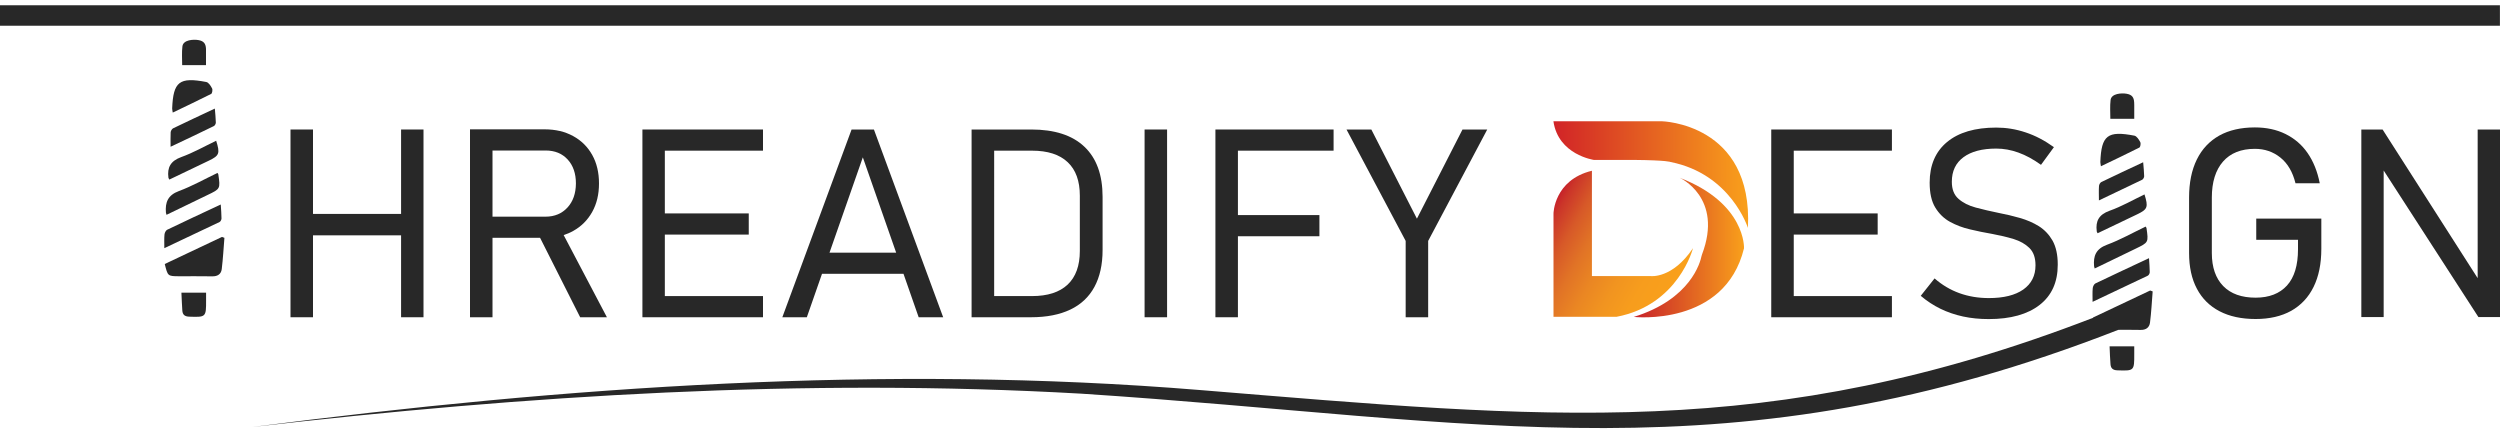 <?xml version="1.0" encoding="utf-8"?>
<!-- Generator: Adobe Illustrator 25.0.0, SVG Export Plug-In . SVG Version: 6.00 Build 0)  -->
<svg version="1.0" id="Layer_1" xmlns="http://www.w3.org/2000/svg" xmlns:xlink="http://www.w3.org/1999/xlink" x="0px" y="0px"
	 viewBox="0 0 300 52" style="enable-background:new 0 0 300 52;" xml:space="preserve">
<style type="text/css">
	.st0{fill:#282828;}
	.st1{fill:url(#SVGID_1_);}
	.st2{fill:url(#SVGID_2_);}
	.st3{fill:url(#SVGID_3_);}
</style>
<g>
	<g>
		<path class="st0" d="M258.02,34.86c-2.3,1.09-4.6,2.18-6.87,3.25c0,0.01,0,0.02,0.01,0.03c-38.75,14.97-65.81,12.03-107.09,8.67
			c-37.95-3.12-76.13-0.43-113.81,4.43c33-3.8,66.3-5.9,99.5-4c47.86,3.12,78.06,10.44,124.44-7.66c0.88,0,1.77-0.01,2.65,0.01
			c0.66,0.02,1.07-0.28,1.15-0.87c0.16-1.24,0.22-2.5,0.32-3.75C258.22,34.94,258.12,34.9,258.02,34.86z"/>
		<path class="st0" d="M257.74,33.08c0.12-0.06,0.23-0.28,0.23-0.42c0-0.52-0.05-1.03-0.09-1.68c-2.24,1.05-4.34,2.03-6.43,3.03
			c-0.16,0.08-0.3,0.36-0.32,0.56c-0.05,0.5-0.02,1-0.02,1.65C253.35,35.16,255.55,34.13,257.74,33.08z"/>
		<path class="st0" d="M251.36,32.22c1.65-0.8,3.27-1.59,4.9-2.37c1.57-0.76,1.57-0.75,1.32-2.48c0-0.03-0.03-0.05-0.1-0.18
			c-1.57,0.75-3.05,1.59-4.64,2.18c-1.33,0.49-1.66,1.35-1.55,2.58C251.3,32.01,251.32,32.07,251.36,32.22z"/>
		<path class="st0" d="M251.71,27.99c1.61-0.77,3.19-1.52,4.77-2.28c1.24-0.6,1.33-0.86,0.86-2.38c-1.4,0.67-2.75,1.45-4.19,1.96
			c-1.28,0.46-1.7,1.23-1.54,2.47C251.6,27.79,251.62,27.81,251.71,27.99z"/>
		<path class="st0" d="M256.72,17.71c0.13-0.07,0.2-0.5,0.11-0.66c-0.16-0.3-0.42-0.71-0.7-0.77c-3.23-0.62-3.97-0.04-4.09,3.17
			c0,0.11,0.03,0.23,0.07,0.5C253.69,19.19,255.22,18.47,256.72,17.71z"/>
		<path class="st0" d="M257.06,21.57c0.12-0.06,0.24-0.28,0.24-0.42c-0.01-0.52-0.07-1.05-0.12-1.68c-1.73,0.81-3.38,1.58-5.01,2.37
			c-0.15,0.07-0.28,0.31-0.29,0.48c-0.04,0.53-0.01,1.06-0.01,1.73C253.64,23.21,255.35,22.4,257.06,21.57z"/>
		<path class="st0" d="M256.11,14.26c0-0.55,0.01-1.1,0-1.65c0-0.1,0-0.2-0.01-0.31c-0.03-0.64-0.28-0.94-0.91-1.05
			c-0.58-0.1-1.82-0.05-1.92,0.75c-0.09,0.74-0.03,1.5-0.03,2.26C254.22,14.26,255.11,14.26,256.11,14.26z"/>
		<path class="st0" d="M256.11,41.56c-0.58,0-1.02,0-1.47,0c-0.46,0-0.93,0-1.49,0c0.04,0.81,0.05,1.49,0.11,2.16
			c0.04,0.48,0.29,0.7,0.82,0.72c2.01,0.07,2.04,0.07,2.03-1.96C256.11,42.21,256.11,41.95,256.11,41.56z"/>
	</g>
	<path class="st0" d="M0,0.63c0,0.83,0,1.54,0,2.46c100.51,0,200.32,0,299.99,0c0-0.93,0-1.69,0-2.46C199.6,0.63,100.05,0.63,0,0.63
		z"/>
	<g>
		<polygon class="st0" points="48.13,25.67 37.56,25.67 37.56,15.54 34.86,15.54 34.86,38.07 37.56,38.07 37.56,28.24 48.13,28.24 
			48.13,38.07 50.82,38.07 50.82,15.54 48.13,15.54 		"/>
		<path class="st0" d="M68.77,27.72c0.98-0.54,1.74-1.3,2.29-2.28c0.55-0.98,0.82-2.12,0.82-3.42c0-1.31-0.27-2.45-0.81-3.42
			c-0.54-0.97-1.3-1.73-2.29-2.27c-0.98-0.54-2.13-0.81-3.44-0.81H59.1h-1.32H56.4v22.55h2.7v-9.53h5.71l4.81,9.53h3.21l-5.19-9.86
			C68.03,28.08,68.42,27.92,68.77,27.72z M59.1,18.06h6.37c1.11,0,1.99,0.36,2.65,1.08c0.66,0.72,0.99,1.68,0.99,2.88
			c-0.01,1.2-0.35,2.16-1.01,2.88S66.56,26,65.47,26H59.1V18.06z"/>
		<polygon class="st0" points="78.62,15.54 77.09,15.54 77.09,38.07 78.62,38.07 79.78,38.07 91.56,38.07 91.56,35.53 79.78,35.53 
			79.78,28.15 89.85,28.15 89.85,25.61 79.78,25.61 79.78,18.08 91.56,18.08 91.56,15.54 79.78,15.54 		"/>
		<path class="st0" d="M102.19,15.54l-8.31,22.53h2.94l1.82-5.21h9.78l1.82,5.21h2.94l-8.31-22.53H102.19z M99.54,30.32l4-11.44
			l4,11.44H99.54z"/>
		<path class="st0" d="M123.74,15.54h-4.45h-0.56h-2.14v22.53h2.14h0.56h4.43c1.87,0,3.44-0.31,4.72-0.92
			c1.28-0.61,2.24-1.52,2.89-2.72c0.65-1.2,0.98-2.68,0.98-4.43v-6.38c0-2.63-0.73-4.64-2.18-6.01
			C128.67,16.22,126.54,15.54,123.74,15.54z M129.58,30.12c0,1.77-0.49,3.11-1.46,4.03c-0.98,0.92-2.4,1.38-4.28,1.38h-4.54V18.08
			h4.54c1.88,0,3.31,0.46,4.28,1.38c0.98,0.92,1.46,2.26,1.46,4.03V30.12z"/>
		<rect x="137.35" y="15.54" class="st0" width="2.7" height="22.53"/>
		<polygon class="st0" points="147.4,15.54 145.85,15.54 145.85,38.07 148.55,38.07 148.55,28.35 158.33,28.35 158.33,25.81 
			148.55,25.81 148.55,18.08 160.03,18.08 160.03,15.54 148.55,15.54 		"/>
		<polygon class="st0" points="175.5,15.54 170.03,26.24 164.56,15.54 161.58,15.54 168.68,28.91 168.68,38.07 171.38,38.07 
			171.38,28.91 178.47,15.54 		"/>
	</g>
	<polygon class="st0" points="214.09,15.54 212.55,15.54 212.55,38.07 214.09,38.07 215.25,38.07 227.03,38.07 227.03,35.53 
		215.25,35.53 215.25,28.15 225.32,28.15 225.32,25.61 215.25,25.61 215.25,18.08 227.03,18.08 227.03,15.54 215.25,15.54 	"/>
	<path class="st0" d="M244.66,27.14c-0.68-0.42-1.44-0.75-2.29-0.99c-0.84-0.24-1.69-0.44-2.53-0.6c-0.97-0.2-1.89-0.41-2.74-0.64
		c-0.86-0.23-1.55-0.58-2.08-1.05c-0.53-0.46-0.8-1.14-0.8-2.03v-0.02c0-1.27,0.46-2.25,1.39-2.94c0.93-0.69,2.24-1.04,3.94-1.04
		c0.89,0,1.78,0.16,2.66,0.48c0.89,0.32,1.79,0.81,2.71,1.47l1.55-2.12c-1.11-0.8-2.24-1.39-3.39-1.77
		c-1.16-0.39-2.33-0.58-3.53-0.58c-2.54,0-4.51,0.58-5.9,1.73c-1.39,1.15-2.09,2.78-2.09,4.87v0.02c0,1.24,0.22,2.23,0.67,2.97
		c0.45,0.74,1.04,1.32,1.77,1.72c0.73,0.4,1.54,0.71,2.42,0.91c0.88,0.21,1.76,0.39,2.64,0.54c0.92,0.17,1.77,0.37,2.56,0.61
		c0.79,0.24,1.42,0.6,1.91,1.08c0.49,0.48,0.73,1.17,0.73,2.07v0.02c0,1.24-0.49,2.2-1.46,2.89c-0.98,0.69-2.36,1.03-4.14,1.03
		c-1.27,0-2.45-0.2-3.53-0.59c-1.08-0.39-2.08-0.98-2.98-1.77l-1.66,2.09c0.73,0.62,1.52,1.14,2.36,1.55
		c0.84,0.41,1.75,0.72,2.71,0.93c0.97,0.21,2,0.31,3.09,0.31c2.62,0,4.66-0.57,6.11-1.7s2.17-2.74,2.17-4.82v-0.03
		c0-1.17-0.21-2.12-0.62-2.86C245.89,28.15,245.34,27.57,244.66,27.14z"/>
	<path class="st0" d="M270.74,28.78h5.02v1.13c0,1.93-0.44,3.38-1.32,4.35c-0.88,0.97-2.14,1.46-3.77,1.46
		c-1.67,0-2.97-0.46-3.88-1.39c-0.91-0.93-1.37-2.25-1.37-3.97v-6.65c0-1.86,0.45-3.3,1.34-4.32c0.89-1.02,2.17-1.53,3.82-1.53
		c1.18,0,2.2,0.35,3.07,1.05c0.87,0.7,1.47,1.72,1.81,3.08h2.91c-0.28-1.43-0.77-2.63-1.46-3.63s-1.58-1.75-2.65-2.28
		c-1.07-0.53-2.3-0.79-3.68-0.79c-1.67,0-3.1,0.33-4.27,0.98c-1.17,0.66-2.07,1.61-2.69,2.87c-0.62,1.26-0.93,2.78-0.93,4.56v6.65
		c0,1.68,0.31,3.12,0.94,4.3c0.62,1.18,1.53,2.08,2.72,2.7c1.19,0.62,2.63,0.93,4.32,0.93c1.67,0,3.1-0.33,4.27-0.98
		c1.17-0.66,2.07-1.61,2.69-2.87c0.62-1.26,0.93-2.78,0.93-4.57v-3.63h-7.81V28.78z"/>
	<polygon class="st0" points="297.32,15.54 297.32,33.38 285.91,15.54 283.36,15.54 283.36,38.05 286.04,38.05 286.04,20.46 
		297.41,38.05 300,38.05 300,15.54 	"/>
	<g>
		<path class="st0" d="M26.93,28.54c-0.1,1.25-0.17,2.5-0.32,3.75c-0.07,0.59-0.49,0.89-1.15,0.87c-1.34-0.03-2.68,0-4.02-0.01
			c-1.31-0.01-1.31-0.02-1.67-1.47c2.27-1.08,4.57-2.16,6.87-3.25C26.73,28.46,26.83,28.5,26.93,28.54z"/>
		<path class="st0" d="M19.72,29.78c0-0.65-0.03-1.15,0.02-1.65c0.02-0.2,0.16-0.48,0.32-0.56c2.09-1.01,4.19-1.98,6.43-3.03
			c0.04,0.64,0.09,1.16,0.09,1.68c0,0.14-0.11,0.36-0.23,0.42C24.16,27.69,21.96,28.72,19.72,29.78z"/>
		<path class="st0" d="M26.1,20.75c0.07,0.12,0.1,0.15,0.1,0.18c0.25,1.73,0.25,1.73-1.32,2.48c-1.63,0.78-3.25,1.58-4.9,2.37
			c-0.04-0.16-0.06-0.21-0.07-0.27c-0.1-1.23,0.23-2.09,1.55-2.58C23.05,22.34,24.53,21.5,26.1,20.75z"/>
		<path class="st0" d="M20.32,21.55c-0.09-0.18-0.11-0.2-0.11-0.23c-0.16-1.24,0.27-2.01,1.54-2.47c1.44-0.52,2.79-1.29,4.19-1.96
			c0.48,1.52,0.38,1.78-0.86,2.38C23.52,20.03,21.93,20.78,20.32,21.55z"/>
		<path class="st0" d="M20.73,13.51c-0.04-0.27-0.07-0.38-0.07-0.5c0.13-3.21,0.86-3.79,4.09-3.17c0.28,0.05,0.54,0.46,0.7,0.77
			c0.09,0.17,0.01,0.6-0.11,0.66C23.83,12.03,22.31,12.75,20.73,13.51z"/>
		<path class="st0" d="M20.47,17.61c0-0.67-0.02-1.2,0.01-1.73c0.01-0.17,0.15-0.41,0.29-0.48c1.63-0.79,3.28-1.56,5.01-2.37
			c0.05,0.63,0.11,1.15,0.12,1.68c0,0.14-0.11,0.36-0.24,0.42C23.97,15.96,22.25,16.77,20.47,17.61z"/>
		<path class="st0" d="M24.72,5.86c-0.03-0.64-0.28-0.94-0.91-1.05c-0.58-0.1-1.82-0.05-1.92,0.75c-0.09,0.74-0.03,1.5-0.03,2.26
			c0.97,0,1.86,0,2.86,0c0-0.55,0.01-1.1,0-1.65C24.73,6.07,24.73,5.96,24.72,5.86z"/>
		<path class="st0" d="M24.73,35.12c0,0.4,0,0.66,0,0.92c0.01,2.02-0.02,2.03-2.03,1.96c-0.53-0.02-0.78-0.23-0.82-0.72
			c-0.05-0.67-0.07-1.35-0.11-2.16c0.56,0,1.03,0,1.49,0C23.7,35.12,24.15,35.12,24.73,35.12z"/>
	</g>
	<linearGradient id="SVGID_1_" gradientUnits="userSpaceOnUse" x1="184.927" y1="27.069" x2="200.044" y2="35.797">
		<stop  offset="6.766293e-07" style="stop-color:#C7212A"/>
		<stop  offset="0.052" style="stop-color:#CB3529"/>
		<stop  offset="0.192" style="stop-color:#D75928"/>
		<stop  offset="0.338" style="stop-color:#E17326"/>
		<stop  offset="0.487" style="stop-color:#EA8623"/>
		<stop  offset="0.643" style="stop-color:#F19420"/>
		<stop  offset="0.808" style="stop-color:#F79D1D"/>
		<stop  offset="1" style="stop-color:#F9A01B"/>
	</linearGradient>
	<path class="st1" d="M191.03,20.49v12.64h7.05c0,0,2.6,0.35,5.08-3.35c0,0-1.72,6.83-9.19,8.24h-7.55V25.65
		C186.41,25.65,186.46,21.6,191.03,20.49z"/>
	<linearGradient id="SVGID_2_" gradientUnits="userSpaceOnUse" x1="186.414" y1="20.948" x2="209.784" y2="20.948">
		<stop  offset="6.926126e-08" style="stop-color:#C7212A"/>
		<stop  offset="7.395711e-07" style="stop-color:#C92129"/>
		<stop  offset="9.807459e-07" style="stop-color:#D02327"/>
		<stop  offset="1.006952e-06" style="stop-color:#D12327"/>
		<stop  offset="1" style="stop-color:#F9A01B"/>
	</linearGradient>
	<path class="st2" d="M186.41,14.55h12.99c0,0,10.99,0.23,10.35,12.8c0,0-2.03-6.48-9.29-7.91c0,0-0.31-0.21-4.4-0.25h-4.8
		C191.26,19.18,186.99,18.59,186.41,14.55z"/>
	<linearGradient id="SVGID_3_" gradientUnits="userSpaceOnUse" x1="196.06" y1="29.706" x2="209.288" y2="29.706">
		<stop  offset="4.049120e-07" style="stop-color:#C7212A"/>
		<stop  offset="1" style="stop-color:#F9A01B"/>
	</linearGradient>
	<path class="st3" d="M201.56,21.33c0,0,5.28,2.37,2.68,9.21c-0.02,0.06-0.04,0.13-0.06,0.2c-0.14,0.69-1.27,5.17-8.13,7.29
		c0,0,10.92,1.22,13.23-8.23C209.29,29.79,209.52,24.39,201.56,21.33z"/>
</g>
</svg>
